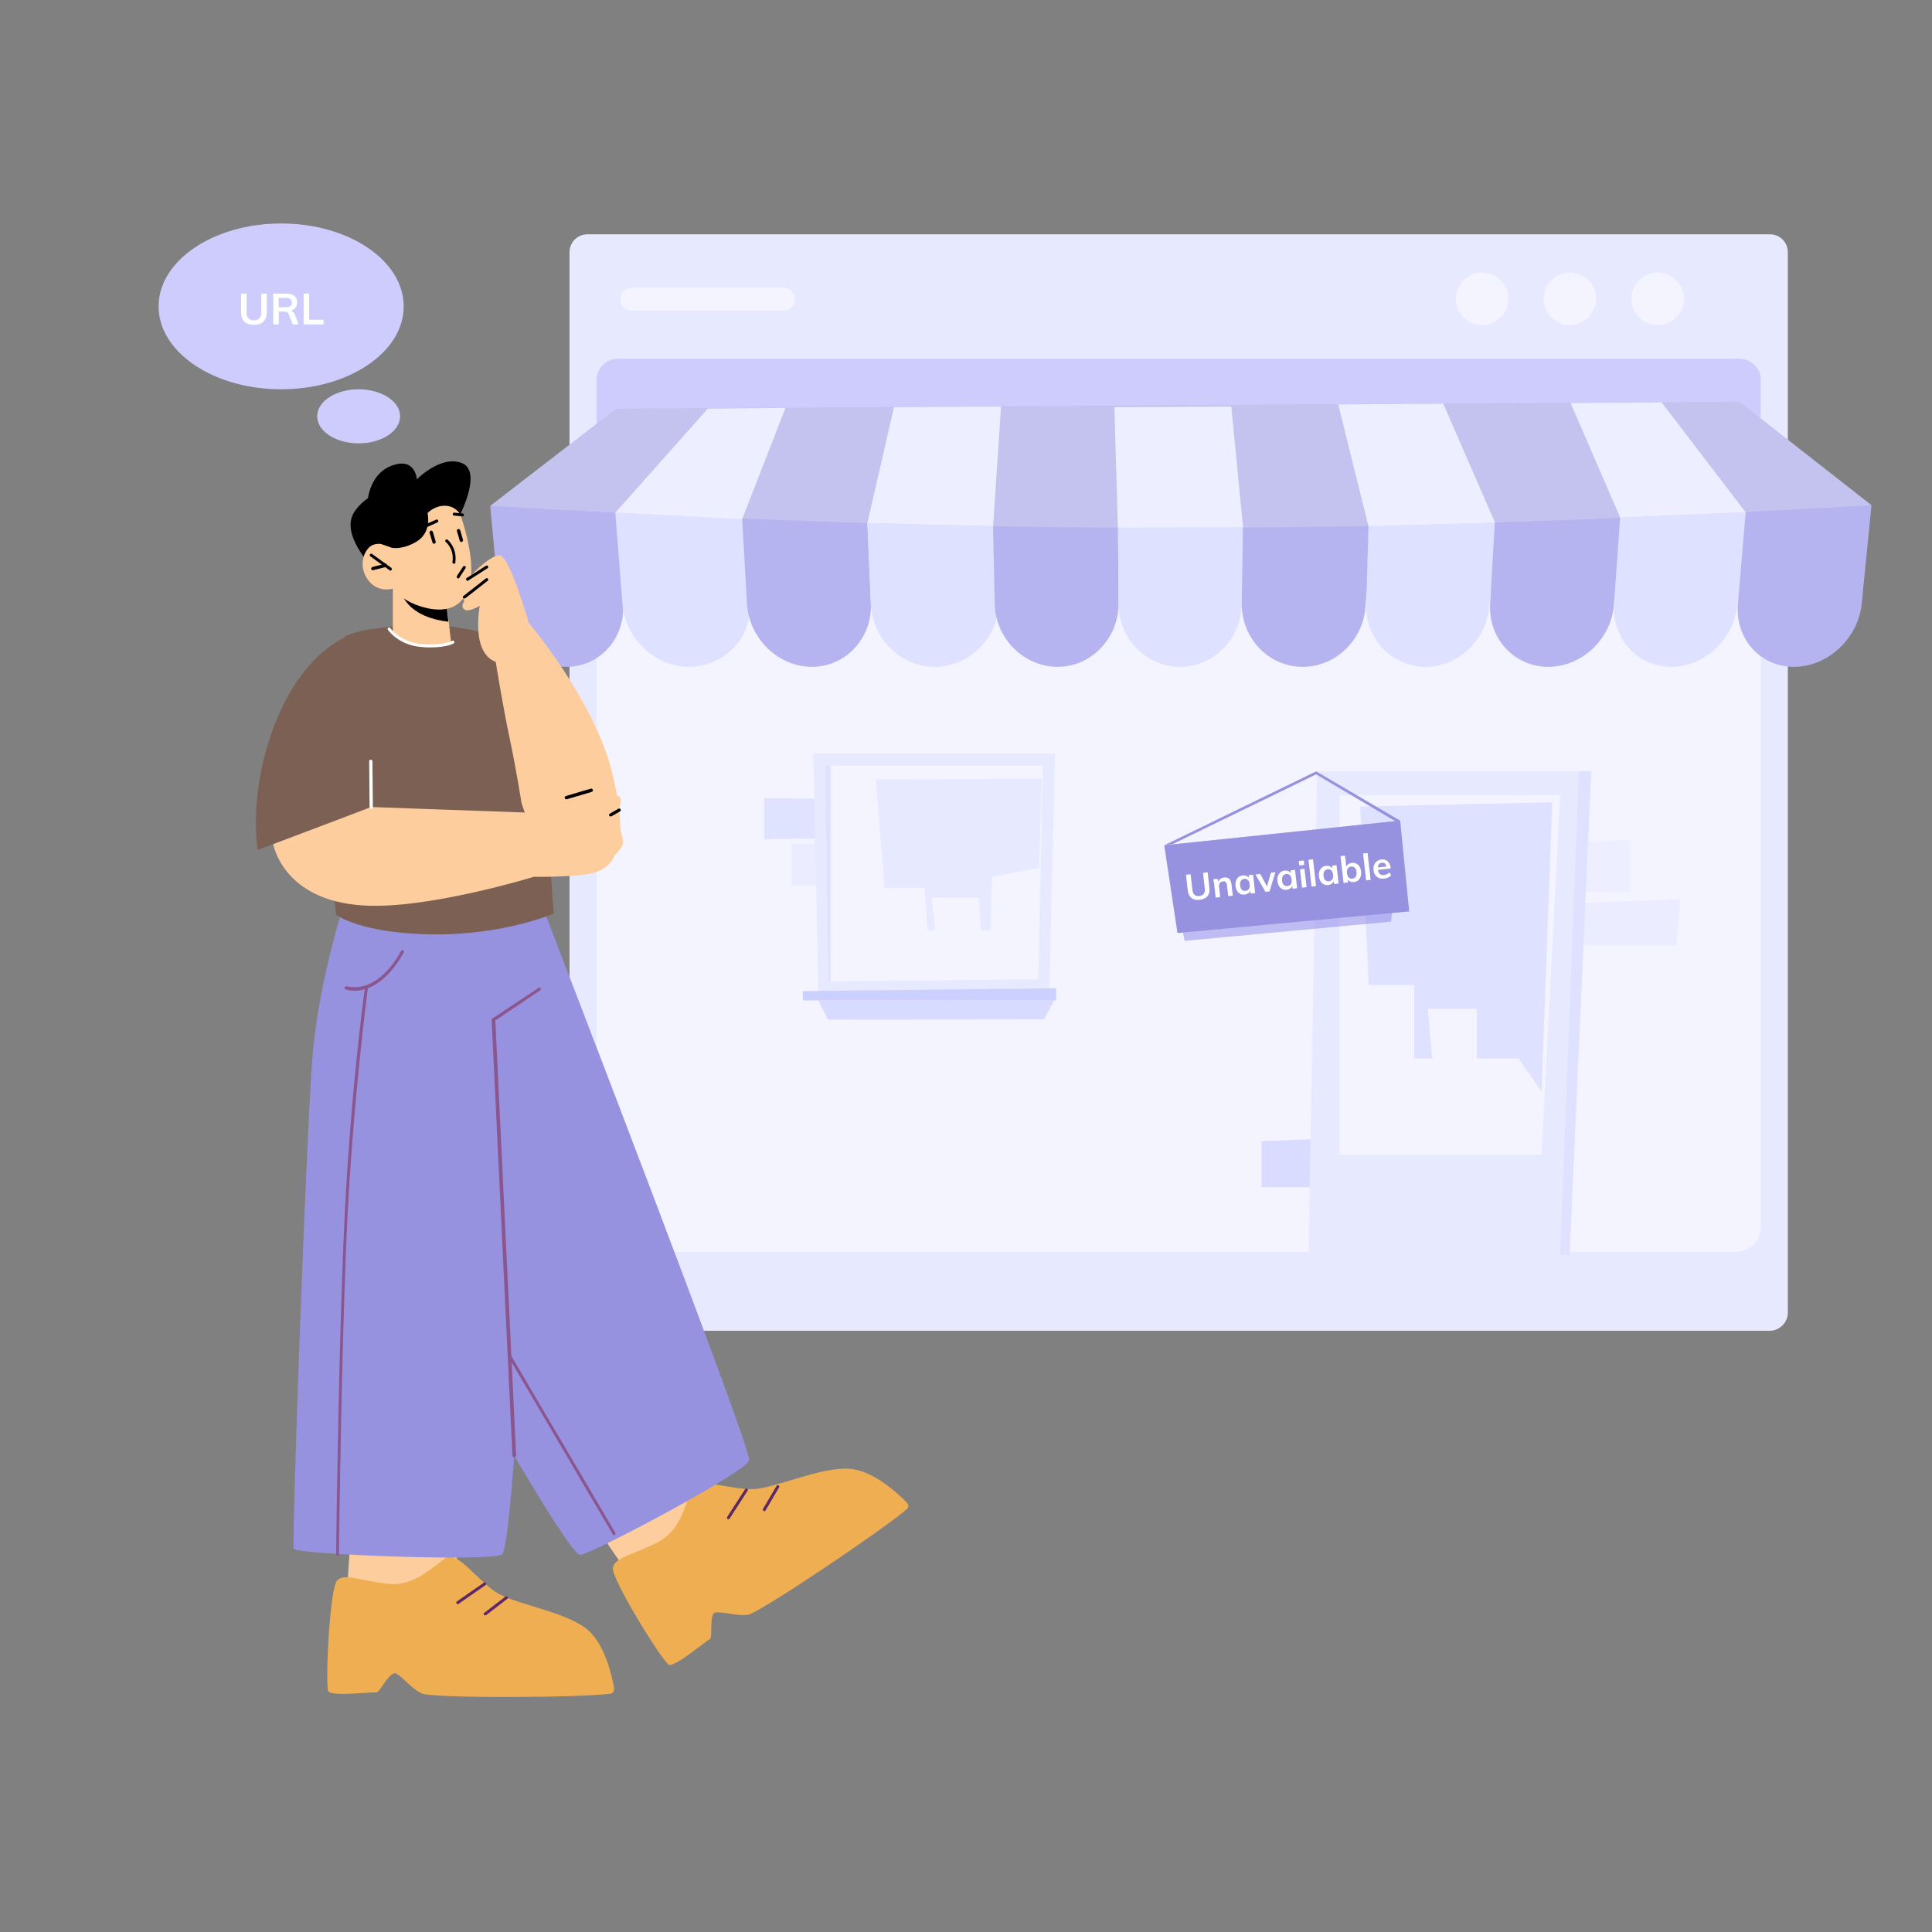 <svg width="536" height="536" fill="none" xmlns="http://www.w3.org/2000/svg"><rect width="100%" height="100%" fill="#808080" stroke="none"/><path d="M491 369.2H163c-2.8 0-5-2.2-5-5V70c0-2.8 2.2-5 5-5h328c2.8 0 5 2.2 5 5v294.2c0 2.7-2.3 5-5 5z" fill="#E7E9FF"/><path d="M488.5 106.2v234.3c0 3.8-3.1 6.8-6.9 6.8H172.4c-3.8 0-6.9-3.1-6.9-6.8V106.2c0-3.8 3.1-6.8 6.9-6.8h309.2c1.3 0 2.5.3 3.5.9 2 1.2 3.4 3.4 3.4 5.9zm-70-23.3c0 4-3.3 7.3-7.3 7.3s-7.3-3.3-7.3-7.3 3.3-7.3 7.3-7.3c4 .1 7.3 3.3 7.3 7.3zm48.7 0c0 4-3.3 7.3-7.3 7.3s-7.3-3.3-7.3-7.3 3.3-7.3 7.3-7.3c4 .1 7.3 3.3 7.3 7.3zm-24.4 0c0 4-3.3 7.3-7.3 7.3s-7.3-3.3-7.3-7.3 3.3-7.3 7.3-7.3c4.1.1 7.3 3.3 7.3 7.3zm-225.5 3.3h-42c-1.8 0-3.2-1.4-3.2-3.2 0-1.8 1.4-3.2 3.2-3.2h42c1.8 0 3.2 1.4 3.2 3.2 0 1.8-1.4 3.2-3.2 3.2z" fill="#F3F4FF"/><path fill-rule="evenodd" clip-rule="evenodd" d="M170.944 113.366L165.5 118.5v-13a6 6 0 016-6h311a6 6 0 016 6v11l-317.556-3.134z" fill="#CDCCFC"/><path fill-rule="evenodd" clip-rule="evenodd" d="M157.16 185c-9.318 0-17.666-7.765-18.636-17.472L136 140.35h34.749l2.136 27.178c.582 9.513-6.406 17.472-15.725 17.472z" fill="#B5B4F0"/><path fill-rule="evenodd" clip-rule="evenodd" d="M191.133 185c-9.318 0-17.666-7.765-18.442-17.472l-2.136-27.178h35.75l1.553 27.178c.97 9.513-7.212 17.472-16.725 17.472z" fill="#DEE1FF"/><path fill-rule="evenodd" clip-rule="evenodd" d="M225.3 185c-9.318 0-17.472-7.765-18.054-17.472l-1.553-27.178h34.749l1.165 27.178c.388 9.513-6.988 17.472-16.307 17.472z" fill="#B5B4F0"/><path fill-rule="evenodd" clip-rule="evenodd" d="M259.273 185c-9.318 0-17.278-7.765-17.666-17.472l-1.165-27.178h35.75l.582 27.178c.388 9.513-7.988 17.472-17.501 17.472z" fill="#DEE1FF"/><path fill-rule="evenodd" clip-rule="evenodd" d="M293.44 185c-9.318 0-17.277-7.765-17.471-17.472l-.583-27.178h34.75l.194 27.178c0 9.513-7.571 17.472-16.89 17.472z" fill="#B5B4F0"/><path fill-rule="evenodd" clip-rule="evenodd" d="M327.413 185c-9.318 0-17.083-7.765-17.083-17.472l-.195-27.178h34.75l-.388 27.178c0 9.513-7.766 17.472-17.084 17.472z" fill="#DEE1FF"/><path fill-rule="evenodd" clip-rule="evenodd" d="M361.386 185c-9.318 0-16.889-7.765-16.889-17.472l.388-27.178h36.691l-2.718 27.178c-.194 9.513-7.959 17.472-17.472 17.472z" fill="#B5B4F0"/><path fill-rule="evenodd" clip-rule="evenodd" d="M395.553 185c-9.318 0-16.889-7.765-16.501-17.472l.777-27.178h36.69l-3.3 27.178c-.388 9.513-8.348 17.472-17.666 17.472z" fill="#DEE1FF"/><path fill-rule="evenodd" clip-rule="evenodd" d="M429.526 185c-9.318 0-16.695-7.765-16.113-17.472l1.553-27.178h36.497l-3.689 27.178c-.582 9.513-8.736 17.472-18.248 17.472z" fill="#B5B4F0"/><path fill-rule="evenodd" clip-rule="evenodd" d="M463.693 185c-9.318 0-16.501-7.765-15.919-17.472l1.942-27.178 36.69-.583-4.465 27.761c-.582 9.512-8.93 17.472-18.248 17.472z" fill="#DEE1FF"/><path fill-rule="evenodd" clip-rule="evenodd" d="M497.666 185c-9.318 0-16.307-7.765-15.531-17.472l2.33-27.178 34.749-.194-2.717 27.372c-.971 9.513-9.319 17.472-18.831 17.472z" fill="#B5B4F0"/><path fill-rule="evenodd" clip-rule="evenodd" d="M170.944 113.366L136 140.35c141.91 8.154 237.81 8.154 383.214-.194l-36.69-28.731-311.58 1.941z" fill="#C4C3EF"/><path d="M170.711 142.233l25.664-28.867 21.548-.195-12.036 30.867-35.176-1.805zm69.926 2.873l7.377-32.129 29.702-.194-2.194 33.197-17.22-.389-17.665-.485zm69.499 1.32l-.971-33.449 32.42-.194 3.3 33.585-34.749.058zm69.498-.446l-8.347-33.779 29.119-.194 14.366 33.002-35.138.971zm69.888-2.33l-13.784-31.837 25.237-.195 23.296 30.479-34.749 1.553z" fill="#EDEEFF"/><path fill-rule="evenodd" clip-rule="evenodd" d="M350 316.597L391.31 315l-.199 14.369H350v-12.772z" fill="#D9DCFF"/><path fill-rule="evenodd" clip-rule="evenodd" d="M411 234.597L452.31 233v14.568H411.2l-.2-12.971z" fill="#DEE1FF" fill-opacity=".3"/><path opacity=".2" fill-rule="evenodd" clip-rule="evenodd" d="M428.362 250.961l37.718-1.597-.998 12.972h-36.72v-11.375z" fill="#CDD1FF"/><path fill-rule="evenodd" clip-rule="evenodd" d="M363 348.111L365.395 214h76.035l-5.987 134.111H363z" fill="#E7E9FF"/><path fill-rule="evenodd" clip-rule="evenodd" d="M441.43 214h-3.393l-5.189 134.111h2.595L441.43 214z" fill="#DEE1FF"/><path fill-rule="evenodd" clip-rule="evenodd" d="M371.581 320.369v-99.783h61.267l-5.189 99.783h-56.078z" fill="#F3F4FF"/><path fill-rule="evenodd" clip-rule="evenodd" d="M377.369 223.779l2.395 49.492h12.572v20.356h4.989l-1.197-13.77h13.57v13.77h11.575l6.386 9.18 2.994-80.226-53.284 1.198z" fill="#DEE1FF"/><g clip-path="url(#clip0_55_1794)" fill-rule="evenodd" clip-rule="evenodd"><path opacity=".5" d="M323 234.511l5.663 26.515 57.294-5.336 2.498-28.016L323 234.511z" fill="#8D85EA"/><path d="M323 234.511l65.455-6.837 2.498 25.181-64.289 6.003L323 234.511z" fill="#9792E0"/><path d="M388.455 227.674L365.138 214 323 234.511l2.332-.333 39.806-19.344 21.985 13.007 1.332-.167z" fill="#9792E0"/></g><path d="M173.544 435.565l-6.909-10.08 24.01-16.195 10.646 9.06-16.195 18.8-11.552-1.585zm-46.887-8.494l.339 17.554-30.918-.34 1.246-18.8 29.333 1.586z" fill="#FDCD9E"/><path d="M169.353 469.881c.68-.114 1.133-.793 1.02-1.473-.567-3.397-2.605-12.684-7.815-16.648-6.455-4.87-20.159-6.795-25.029-10.079-4.983-3.285-10.533-11.099-13.477-9.627-2.945 1.472-8.494 8.267-16.535 7.361-8.041-1.019-11.778-2.944-13.93-1.019-2.152 1.925-3.398 29.22-2.492 30.805.906 1.586 12.231.113 13.251.34 1.019.226 3.737-6.229 5.662-5.21 1.812 1.019 4.078 4.077 6.909 5.436 2.378 1.473 44.395 1.246 52.436.114z" fill="#EFAE52"/><path d="M146.816 328.993l-3.964-74.407-48.473-.34s-5.889 19.14-7.588 37.713c-1.698 18.574-5.889 136.131-5.322 137.717.68 1.585 54.475 3.624 57.759 1.585 3.284-1.812 7.588-102.268 7.588-102.268z" fill="#9792E0"/><path d="M251.575 418.69c.567-.453.567-1.246 0-1.812-2.378-2.492-9.4-9.06-16.082-9.4-8.154-.453-20.725 5.549-26.727 5.663-6.003.113-15.063-3.285-16.762-.453-1.585 2.831-2.378 11.665-9.74 15.289-7.248 3.624-11.552 4.077-12.231 6.908-.68 2.832 13.817 26.162 15.516 26.955 1.698.792 10.306-6.682 11.325-7.022 1.019-.34-.34-7.248 1.699-7.475 2.152-.226 5.776 1.02 8.834.68 3.057-.34 37.939-23.897 44.168-29.333z" fill="#EFAE52"/><path d="M151.459 254.02s57.08 147.795 56.4 151.08c-.679 3.284-44.168 26.274-46.886 26.274-2.605 0-21.745-33.409-21.745-33.409l-2.265-143.606 14.496-.339z" fill="#9792E0"/><path d="M126.996 445.078c-.113 0-.226-.113-.339-.226-.114-.227-.114-.453.113-.567l7.475-5.209c.226-.114.453-.114.566.113.113.226.113.453-.113.566l-7.475 5.21c0 .113-.113.113-.227.113zm7.588 3.058c-.113 0-.226-.113-.339-.113-.114-.227-.114-.453.113-.567l5.889-4.53c.227-.113.453-.113.566.113.114.227.114.453-.113.567l-5.889 4.53h-.227zm67.499-26.615c-.113 0-.113 0-.226-.113-.227-.113-.227-.34-.113-.566l4.983-7.701c.113-.227.34-.227.566-.114.227.114.227.34.113.567l-4.983 7.701c-.113.113-.226.226-.34.226zm9.967-2.265c-.113 0-.113 0-.227-.113-.226-.114-.226-.34-.113-.567l3.737-6.342c.114-.226.34-.226.567-.113.226.113.226.34.113.566l-3.737 6.342c0 .227-.227.227-.34.227z" fill="#5D2866"/><path d="M98.343 274.858a8.604 8.604 0 01-2.378-.34c-.227 0-.34-.226-.34-.566 0-.226.34-.34.567-.34 9.173 2.152 14.949-9.626 15.062-9.74.113-.226.34-.339.566-.226.227.113.34.34.227.566-.227.227-5.323 10.646-13.704 10.646z" fill="#8B558E"/><path d="M93.7 431.601a.488.488 0 01-.453-.453c0-.566.68-59.232 2.378-93.887 1.699-34.769 5.55-63.082 5.663-63.422 0-.227.226-.34.453-.34.226 0 .34.227.34.453 0 .227-3.851 28.653-5.663 63.309-1.699 34.769-2.378 93.321-2.378 93.887 0 .226-.114.453-.34.453zm48.925-27.294a.488.488 0 01-.453-.453l-5.776-120.955c0-.113.114-.34.227-.34l12.798-8.494c.226-.113.453-.113.566.114.113.226.113.453-.113.566l-12.458 8.381 5.776 120.728c-.114.226-.227.34-.567.453.114 0 .114 0 0 0z" fill="#8B558E"/><path d="M170.373 425.938c-.114 0-.34-.113-.34-.226l-29.106-49.492c-.114-.227 0-.453.113-.566.226-.114.453 0 .566.113l29.106 49.492c.114.226 0 .453-.113.566 0 .113-.113.113-.226.113z" fill="#8B558E"/><path d="M127.789 174.289s12.345.566 17.215 10.419c4.87 9.853 8.607 68.745 8.607 68.745s-13.704 6.002-33.636 5.776c-19.933-.227-26.728-5.436-26.728-5.436l-3.85-36.355s1.585-38.279 6.568-40.998c4.983-2.491 23.557-4.19 31.824-2.151z" fill="#7C6053"/><path d="M127.676 142.691s6.229-12.118.34-14.27c-5.89-2.152-12.458 4.643-12.458 4.643s-12.798 1.926-17.328 9.061c-4.53 7.248 8.268 18.573 8.268 18.573l21.178-18.007z" fill="#000"/><path d="M108.989 163.303v11.892s2.152 3.397 9.174 4.077c5.209.453 7.021-.68 7.021-.68l-.679-6.002-.68-5.889-12.571-2.832-2.265-.566z" fill="#FDCD9E"/><path d="M111.141 163.756c0 .34.113.68.34 1.133 2.605 6.002 9.966 7.248 12.911 7.588l-.68-5.889-12.571-2.832z" fill="#000"/><path d="M126.43 139.294s6.229 14.949 3.738 23.33c-2.492 8.267-10.08 6.908-14.61 5.21-4.53-1.699-6.569-4.531-6.569-4.531s-4.304 1.359-7.022-2.604c-2.718-3.964-.906-8.494 1.473-9.514 2.491-1.019 5.323.793 5.323.793l-2.152-4.417s9.966-21.744 19.819-8.267z" fill="#FDCD9E"/><path d="M108.31 158.32c-.114 0-.227 0-.227-.113l-5.323-3.851c-.226-.113-.226-.453-.113-.566.113-.227.453-.227.566-.113l5.323 3.85c.227.114.227.453.113.567-.113.113-.226.226-.339.226z" fill="#000"/><path d="M103.44 158.207c-.227 0-.34-.113-.453-.34-.114-.226.113-.453.339-.566l3.511-.906c.227-.113.453.113.567.34.113.226-.114.453-.34.566l-3.624.906zm22.537-1.812c-.34 0-.453-.227-.453-.453.566-3.624-1.812-5.55-1.812-5.55-.227-.113-.227-.453-.113-.566.113-.226.453-.226.566-.113.113.113 2.718 2.265 2.152 6.342.113.227-.113.34-.34.34zm2.039-6.002c-.227 0-.34-.114-.453-.34l-.793-2.718c-.113-.227.113-.453.34-.567.226-.113.453.114.566.34l.793 2.718c0 .227-.114.453-.453.567zm-7.588.452c-.227 0-.34-.113-.453-.339l-.793-2.718c-.113-.227.113-.453.34-.567.226-.113.453.114.566.34l.793 2.718c0 .34-.113.566-.453.566 0 0 .113 0 0 0z" fill="#000"/><path d="M127.676 142.691s-1.246-2.378-4.304-2.378c-2.944 0-4.756 2.038-4.756 2.038s1.246 4.984-2.718 7.702c-4.077 2.604-7.135 1.925-7.135 1.925l-2.945-1.019-2.152-4.304 8.494-9.174 10.986-5.775 5.663 5.096-1.133 5.889zm-12.005-9.626s-.34-6.569-7.361-3.738c-6.909 2.945-6.456 11.892-6.456 11.892l13.817-8.154z" fill="#000"/><path d="M128.242 143.258l-2.265-.227c-.226 0-.453-.226-.34-.453 0-.226.227-.453.453-.34l2.265.227c.227 0 .453.226.34.453 0 .226-.226.34-.453.34zm-10.193 3.057c-.113 0-.339-.113-.339-.226-.114-.227 0-.453.226-.567l3.058-1.359c.227-.113.453 0 .566.227.114.226 0 .453-.226.566l-3.058 1.359h-.227zm9.061 14.157c-.114 0-.114 0-.227-.113-.226-.114-.226-.34-.113-.567l1.699-2.604c.113-.227.34-.227.566-.114.227.114.227.34.113.567l-1.699 2.604c0 .114-.113.227-.339.227z" fill="#000"/><path d="M103.666 174.516s-18.347 0-28.54 29.446c-6.115 17.894-3.624 31.824-3.624 31.824l31.485-11.779.679-49.491z" fill="#7C6053"/><path d="M144.664 222.648s-1.472-9.4-3.284-17.894c-1.813-8.381-3.851-21.178-3.851-21.178l9.173-10.759s18.461 21.744 23.217 41.903c4.87 20.16 1.246 26.389-9.06 25.143-12.118-1.473-16.195-17.215-16.195-17.215z" fill="#FDCD9E"/><path d="M75.806 234.2s2.605 15.516 24.689 16.988c17.781 1.246 47.567-7.928 47.567-7.928s14.156.227 18.007-1.585c3.85-1.812 4.303-4.191 4.303-4.191s2.605-2.491 2.492-3.85c-.113-1.359-1.699-7.475-1.699-7.475s2.152-5.097.227-5.323c-1.812-.227-5.21-.68-5.21-.68s-6.229-2.718-8.947-2.038c-2.718.793-9.966 7.361-9.966 7.361l-44.282-1.585L75.806 234.2z" fill="#FDCD9E"/><path d="M102.987 224.46a.486.486 0 01-.453-.453l-.114-12.797c0-.227.227-.453.453-.453.227 0 .453.226.453.453l.114 12.797a.487.487 0 01-.453.453zm16.308-44.848c-.679 0-1.472 0-2.265-.113-6.455-.453-9.287-4.644-9.4-4.757-.113-.227-.113-.453.113-.566.227-.114.453-.114.567.113 0 0 2.831 3.964 8.833 4.417 6.003.34 8.268-.906 8.268-.906.226-.113.453-.113.566.113.113.227.113.453-.113.566-.113.114-1.925 1.133-6.569 1.133z" fill="#fff"/><path d="M146.702 172.817s-5.436-19.14-8.267-18.8c-2.831.339-8.494 6.002-9.627 8.041-1.132 2.038 0 4.756 0 4.756s-1.132 1.359 0 2.265c1.133.906 4.304-1.019 4.304-1.019s-2.831 14.157 5.436 15.856c8.381 1.812 8.154-11.099 8.154-11.099z" fill="#FDCD9E"/><path d="M157.122 221.742c-.227 0-.34-.113-.453-.34-.113-.226.113-.453.34-.566l6.908-2.039c.227-.113.453.114.566.34.114.227-.113.453-.339.566l-6.909 2.039h-.113zm12.231 4.757c-.113 0-.34-.114-.34-.227-.113-.226 0-.453.227-.566l2.378-1.359c.227-.113.453 0 .567.226.113.227 0 .453-.227.567l-2.378 1.359h-.227zm-40.545-60.478c-.113 0-.226 0-.339-.113-.114-.226-.114-.453.113-.566l6.229-4.87c.226-.113.453-.113.566.113.113.227.113.453-.113.566l-6.229 4.87h-.227zm.907-4.869c-.114 0-.227-.114-.34-.227-.113-.226-.113-.453.113-.566l5.323-3.398c.226-.113.453-.113.566.114.113.226.113.453-.113.566l-5.323 3.397c0 .114-.113.114-.226.114z" fill="#000"/><path d="M78 108c-18.778 0-34-10.297-34-23s15.222-23 34-23 34 10.297 34 23-15.222 23-34 23zm21.5 15c-6.351 0-11.5-3.358-11.5-7.5 0-4.142 5.149-7.5 11.5-7.5s11.5 3.358 11.5 7.5c0 4.142-5.149 7.5-11.5 7.5z" fill="#CDCCFC"/><path d="M70.452 90.108c-1.176 0-2.068-.3-2.676-.9-.6-.608-.9-1.496-.9-2.664v-5.088H68.4v5.172c0 .736.172 1.296.516 1.68.344.376.856.564 1.536.564.664 0 1.168-.192 1.512-.576.352-.384.528-.94.528-1.668v-5.172h1.524v5.088c0 1.16-.304 2.044-.912 2.652-.608.608-1.492.912-2.652.912zM82.839 90h-1.632l-1.092-2.844c-.096-.264-.244-.448-.444-.552-.2-.104-.46-.156-.78-.156h-1.548V90h-1.536v-8.544h3.66c.968 0 1.704.212 2.208.636.504.424.756 1.032.756 1.824 0 .568-.152 1.052-.456 1.452-.296.392-.72.672-1.272.84.504.104.868.456 1.092 1.056L82.839 90zm-3.588-4.752c.584 0 1.016-.108 1.296-.324.28-.216.42-.544.42-.984 0-.432-.14-.752-.42-.96-.272-.216-.704-.324-1.296-.324h-1.932v2.592h1.932zM84.233 90v-8.544h1.548v7.272h3.996V90h-5.544zm248.636 159.62c-.989.114-1.768-.053-2.337-.499-.563-.453-.901-1.171-1.014-2.153l-.49-4.279 1.281-.147.499 4.35c.071.618.27 1.073.596 1.363.326.283.774.391 1.346.326.559-.064.964-.274 1.216-.63.259-.357.354-.842.283-1.454l-.498-4.35 1.281-.147.491 4.279c.112.976-.059 1.749-.511 2.318-.453.57-1.167.911-2.143 1.023zm6.719-6.158c1.218-.14 1.907.49 2.068 1.889l.358 3.129-1.261.144-.352-3.068c-.046-.403-.157-.687-.333-.851-.176-.171-.426-.237-.748-.2-.384.044-.679.203-.886.479-.208.27-.288.606-.242 1.01l.331 2.886-1.252.143-.418-3.653a11.586 11.586 0 00-.247-1.434l1.181-.135.187.827c.139-.329.347-.595.624-.797.284-.203.614-.326.99-.369zm8.054-.791l.584 5.096-1.241.143-.094-.818c-.122.3-.319.548-.589.743a2.087 2.087 0 01-.963.345 2.197 2.197 0 01-1.218-.187 2.153 2.153 0 01-.902-.827c-.234-.376-.381-.826-.441-1.351-.06-.524-.019-.999.123-1.425a2.27 2.27 0 01.698-1.041 2.075 2.075 0 011.132-.477c.37-.043.709 0 1.016.129.307.121.554.314.742.579l-.088-.767 1.241-.142zm-2.073 4.481c.417-.048.723-.23.919-.545.196-.316.263-.736.203-1.261-.062-.538-.223-.939-.485-1.202s-.605-.37-1.029-.321c-.417.047-.726.236-.927.566-.195.322-.262.749-.201 1.281.061.524.221.915.482 1.171.268.256.614.359 1.038.311zm7.02-5.038l1.252-.144-1.647 5.342-1.1.126-2.783-4.834 1.322-.151 1.882 3.485 1.074-3.824zm6.692-.778l.584 5.097-1.241.142-.094-.817c-.122.3-.319.547-.589.742a2.076 2.076 0 01-.963.345 2.189 2.189 0 01-1.218-.187 2.153 2.153 0 01-.902-.827c-.234-.375-.381-.825-.441-1.35-.06-.525-.019-1 .123-1.425a2.26 2.26 0 01.698-1.041 2.076 2.076 0 011.131-.478c.37-.042.709.001 1.017.129.307.122.554.315.741.58l-.087-.767 1.241-.143zm-2.073 4.481c.417-.048.723-.229.919-.545.195-.315.263-.736.203-1.26-.062-.539-.224-.939-.485-1.202-.262-.263-.605-.371-1.029-.322-.417.048-.726.237-.927.566-.195.323-.262.75-.201 1.281.06.525.221.915.482 1.172.268.255.614.359 1.038.31zm4.031.458l-.584-5.096 1.251-.144.584 5.097-1.251.143zm-.93-7.398l1.403-.161.142 1.241-1.403.161-.142-1.241zm3.561 7.096l-.851-7.427 1.251-.144.852 7.428-1.252.143zm6.922-5.957l.584 5.097-1.241.142-.094-.817a1.68 1.68 0 01-.59.742 2.08 2.08 0 01-.962.346c-.444.05-.85-.012-1.218-.188a2.148 2.148 0 01-.902-.827c-.234-.375-.381-.825-.441-1.35-.061-.525-.02-1 .122-1.425.148-.433.381-.78.699-1.041a2.076 2.076 0 011.131-.478c.37-.042.709.001 1.017.129.307.122.554.315.741.58l-.088-.767 1.242-.143zm-2.073 4.481c.417-.048.723-.229.919-.545.195-.315.263-.736.203-1.26-.062-.539-.224-.939-.486-1.202s-.604-.371-1.028-.322c-.417.048-.726.237-.927.566-.195.323-.262.75-.201 1.281.06.525.221.915.482 1.172.268.255.614.359 1.038.31zm6.338-5.103c.444-.051.847.016 1.209.199.367.176.668.452.902.827.234.375.381.825.441 1.35.06.525.017 1.004-.132 1.437a2.196 2.196 0 01-.689 1.029 2.076 2.076 0 01-1.122.467 2.083 2.083 0 01-1.037-.127 1.6 1.6 0 01-.734-.601l.096.838-1.241.142-.852-7.427 1.252-.144.355 3.098c.122-.3.319-.544.591-.732.27-.195.591-.313.961-.356zm.162 4.358c.417-.048.723-.233.918-.555.195-.323.262-.749.201-1.281-.06-.525-.221-.915-.482-1.172-.262-.263-.605-.37-1.029-.321-.424.048-.733.23-.929.546-.196.315-.263.739-.202 1.27.062.539.224.939.485 1.202.262.257.607.36 1.038.311zm3.789.486l-.852-7.428 1.252-.143.851 7.427-1.251.144zm6.807-3.296l-3.512.402c.09.542.27.931.543 1.165.278.227.659.313 1.144.258.558-.065 1.055-.306 1.491-.724l.463.827c-.22.222-.501.415-.844.577a3.456 3.456 0 01-1.05.294c-.834.096-1.517-.064-2.049-.481-.531-.416-.844-1.034-.938-1.855a2.987 2.987 0 01.154-1.419c.162-.427.419-.773.77-1.039a2.44 2.44 0 011.243-.49c.699-.08 1.277.085 1.733.497.462.403.739 1.002.83 1.796l.022.192zm-2.451-1.58c-.336.039-.601.171-.793.398-.186.219-.288.52-.305.904l2.371-.272c-.084-.379-.235-.655-.452-.828-.211-.173-.485-.241-.821-.202z" fill="#fff"/><path opacity=".2" fill-rule="evenodd" clip-rule="evenodd" d="M219.638 234.251l36.593-1.421v12.79h-36.593v-11.369z" fill="#CDD1FF"/><path opacity=".7" fill-rule="evenodd" clip-rule="evenodd" d="M212 221.462l40.323.355v10.48L212 232.83v-11.368z" fill="#D9DCFF"/><path fill-rule="evenodd" clip-rule="evenodd" d="M227.039 275.753L225.653 209h67.05l-1.585 65.961-64.079.792z" fill="#E7E9FF"/><path fill-rule="evenodd" clip-rule="evenodd" d="M229.812 272.287l58.236-.594 1.288-59.326h-60.415l.891 59.92z" fill="#F3F4FF"/><path fill-rule="evenodd" clip-rule="evenodd" d="M229.812 272.287l-.891-59.92h1.486v59.92h-.595z" fill="#DEE1FF"/><path fill-rule="evenodd" clip-rule="evenodd" d="M222.681 274.961l.099 2.575H293v-3.367l-70.319.792z" fill="#CCD0FF"/><path opacity=".7" fill-rule="evenodd" clip-rule="evenodd" d="M227.039 277.536l2.674 5.348 59.919-.099 2.873-5.249h-65.466z" fill="#CCD0FF"/><path opacity=".6" fill-rule="evenodd" clip-rule="evenodd" d="M243 216.267l2.416 30.076h11.098l.805 11.657h2.148l-.985-8.987h13.067l.626 8.987h2.595l.358-14.771 13.156-2.403L289 216l-46 .267z" fill="#DEE1FF"/><defs><clipPath id="clip0_55_1794"><path fill="#fff" transform="translate(323 214)" d="M0 0h67.953v47.026H0z"/></clipPath></defs></svg>
